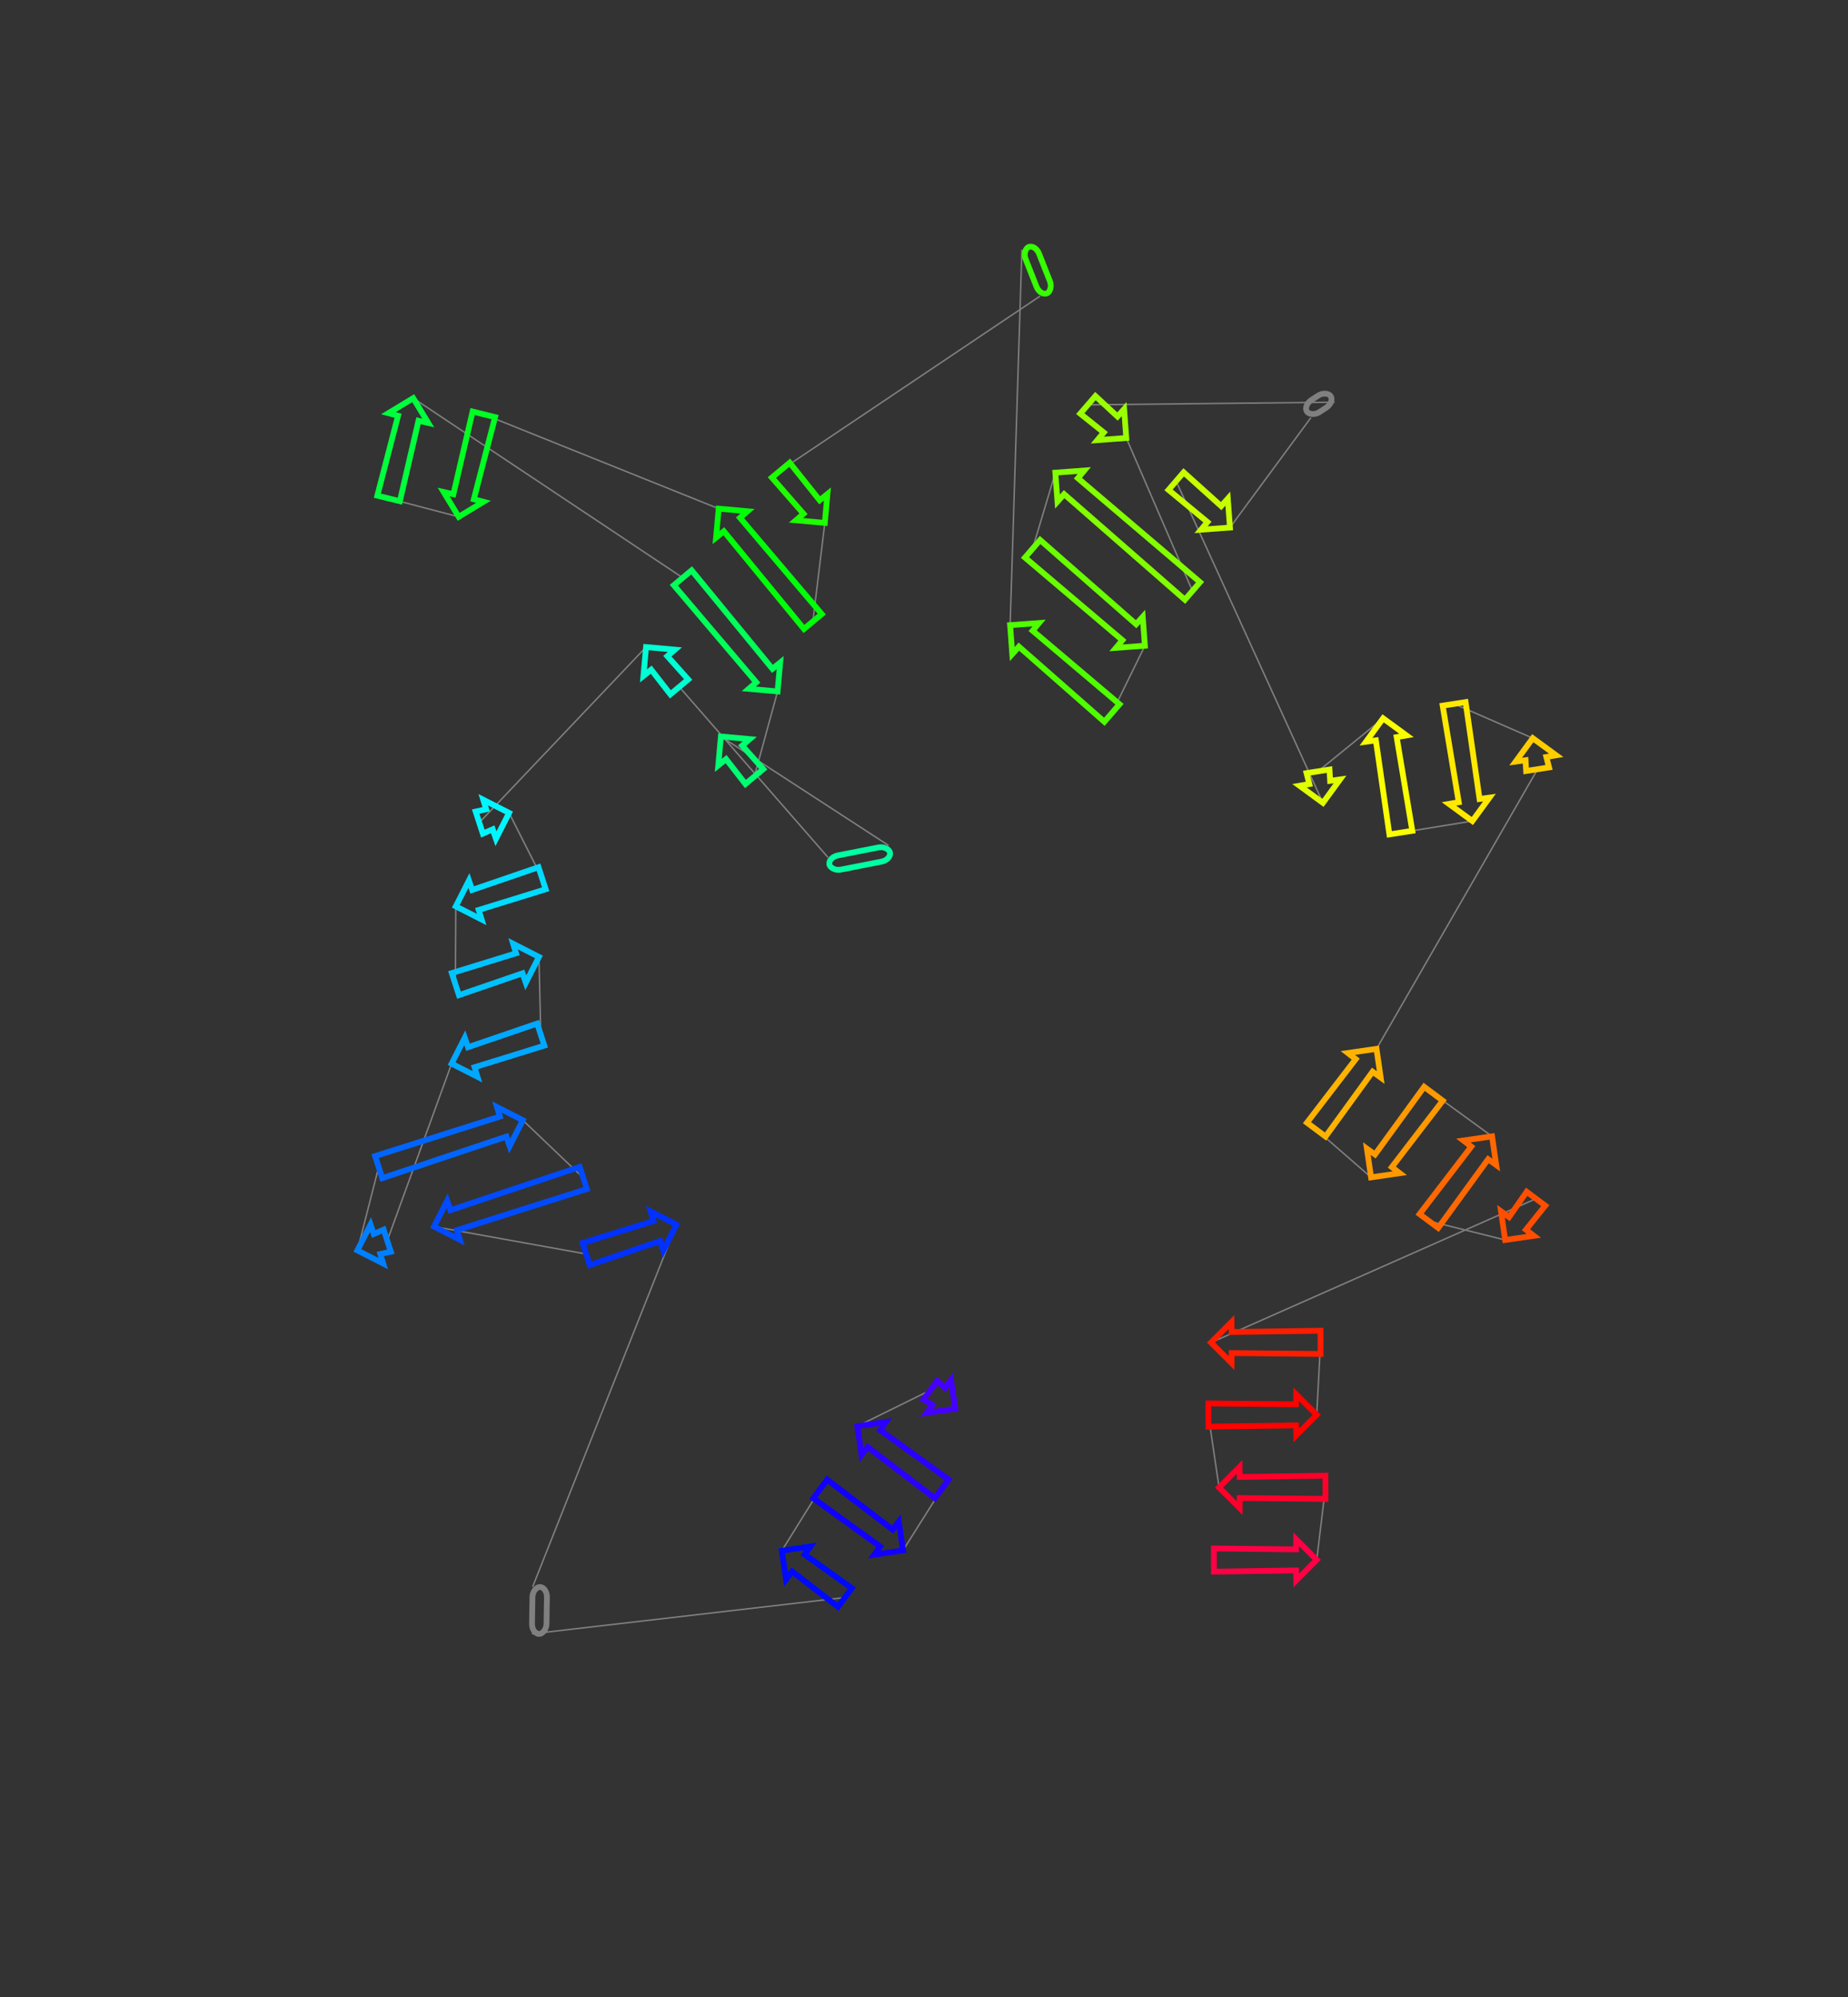 <?xml version="1.0" encoding="utf-8" ?>
<svg baseProfile="full" height="1377.569" version="1.1" width="1275.511" xmlns="http://www.w3.org/2000/svg" xmlns:ev="http://www.w3.org/2001/xml-events" xmlns:xlink="http://www.w3.org/1999/xlink"><rect width="100%" height="100%" fill="#333333" stroke="none"/><defs /><line style="stroke: grey; opacity: 2.0" x1="642.148" x2="591.705" y1="958.998" y2="983.825" /><line style="stroke: grey; opacity: 2.0" x1="650.007" x2="623.278" y1="1027.06" y2="1069.477" /><line style="stroke: grey; opacity: 2.0" x1="566.134" x2="539.611" y1="1027.1" y2="1069.688" /><line style="stroke: grey; opacity: 2.0" x1="583.157" x2="367.094" y1="1101.981" y2="1127.029" /><line style="stroke: grey; opacity: 2.0" x1="367.613" x2="466.904" y1="1094.651" y2="844.74" /><line style="stroke: grey; opacity: 2.0" x1="404.569" x2="299.572" y1="865.029" y2="846.115" /><line style="stroke: grey; opacity: 2.0" x1="402.603" x2="360.837" y1="812.579" y2="772.721" /><line style="stroke: grey; opacity: 2.0" x1="261.369" x2="246.676" y1="805.097" y2="862.546" /><line style="stroke: grey; opacity: 2.0" x1="267.285" x2="311.717" y1="855.838" y2="733.7" /><line style="stroke: grey; opacity: 2.0" x1="373.242" x2="371.985" y1="713.674" y2="660.084" /><line style="stroke: grey; opacity: 2.0" x1="314.305" x2="314.596" y1="678.858" y2="625.216" /><line style="stroke: grey; opacity: 2.0" x1="374.155" x2="351.379" y1="605.83" y2="560.74" /><line style="stroke: grey; opacity: 2.0" x1="330.791" x2="445.903" y1="567.441" y2="446.35" /><line style="stroke: grey; opacity: 2.0" x1="468.843" x2="571.484" y1="473.827" y2="591.425" /><line style="stroke: grey; opacity: 2.0" x1="613.314" x2="497.567" y1="583.216" y2="508.041" /><line style="stroke: grey; opacity: 2.0" x1="520.644" x2="536.7" y1="535.682" y2="476.97" /><line style="stroke: grey; opacity: 2.0" x1="471.23" x2="285.209" y1="398.554" y2="274.657" /><line style="stroke: grey; opacity: 2.0" x1="268.219" x2="316.587" y1="343.818" y2="356.507" /><line style="stroke: grey; opacity: 2.0" x1="333.951" x2="496.042" y1="285.824" y2="350.882" /><line style="stroke: grey; opacity: 2.0" x1="561.04" x2="569.308" y1="428.733" y2="360.71" /><line style="stroke: grey; opacity: 2.0" x1="538.918" x2="717.956" y1="324.312" y2="204.209" /><line style="stroke: grey; opacity: 2.0" x1="705.321" x2="697.197" y1="172.208" y2="431.245" /><line style="stroke: grey; opacity: 2.0" x1="767.479" x2="790.218" y1="491.848" y2="445.42" /><line style="stroke: grey; opacity: 2.0" x1="712.674" x2="728.42" y1="378.555" y2="326.051" /><line style="stroke: grey; opacity: 2.0" x1="823.053" x2="777.359" y1="407.651" y2="302.138" /><line style="stroke: grey; opacity: 2.0" x1="750.836" x2="921.176" y1="279.268" y2="277.431" /><line style="stroke: grey; opacity: 2.0" x1="904.802" x2="848.918" y1="288.098" y2="363.919" /><line style="stroke: grey; opacity: 2.0" x1="811.754" x2="913.092" y1="331.873" y2="553.823" /><line style="stroke: grey; opacity: 2.0" x1="909.711" x2="954.626" y1="532.075" y2="495.513" /><line style="stroke: grey; opacity: 2.0" x1="966.883" x2="1016.221" y1="574.349" y2="566.356" /><line style="stroke: grey; opacity: 2.0" x1="1003.657" x2="1057.938" y1="485.539" y2="509.213" /><line style="stroke: grey; opacity: 2.0" x1="1061.263" x2="950.088" y1="530.602" y2="723.505" /><line style="stroke: grey; opacity: 2.0" x1="908.496" x2="946.324" y1="779.213" y2="812.153" /><line style="stroke: grey; opacity: 2.0" x1="989.38" x2="1029.834" y1="754.483" y2="783.871" /><line style="stroke: grey; opacity: 2.0" x1="986.232" x2="1038.882" y1="842.272" y2="855.347" /><line style="stroke: grey; opacity: 2.0" x1="1060.137" x2="835.86" y1="826.879" y2="926.122" /><line style="stroke: grey; opacity: 2.0" x1="911.463" x2="908.807" y1="925.965" y2="975.96" /><line style="stroke: grey; opacity: 2.0" x1="834.045" x2="841.415" y1="976.115" y2="1026.12" /><line style="stroke: grey; opacity: 2.0" x1="914.86" x2="908.829" y1="1025.967" y2="1076" /><polygon points="643.527,969.064 637.382,965.424 646.913,952.572 652.18,957.395 656.369,951.938 659.304,971.721 639.521,974.657" style="stroke: #4500ff; stroke-width:4; stroke-linecap:round; fill-opacity:0; opacity:2.0" /><polygon points="607.483,986.482 654.772,1020.634 645.241,1033.486 598.829,998.151 594.641,1003.608 591.705,983.825 611.489,980.889" style="stroke: #2b00ff; stroke-width:4; stroke-linecap:round; fill-opacity:0; opacity:2.0" /><polygon points="607.5,1066.82 561.369,1033.526 570.9,1020.674 616.154,1055.15 620.343,1049.693 623.278,1069.477 603.495,1072.412" style="stroke: #1100ff; stroke-width:4; stroke-linecap:round; fill-opacity:0; opacity:2.0" /><polygon points="555.389,1072.345 587.922,1095.555 578.392,1108.407 546.735,1084.015 542.547,1089.472 539.611,1069.688 559.394,1066.753" style="stroke: #0009ff; stroke-width:4; stroke-linecap:round; fill-opacity:0; opacity:2.0" /><rect height="10" rx="7" ry="45" style="stroke: grey; stroke-width:4; stroke-linecap:round; fill-opacity:0; opacity:2.0" transform="rotate(-269.082 377.612 1094.811)" width="32.382" x="377.612" y="1094.811" /><polygon points="455.596,856.059 407.045,872.637 402.093,857.422 451.099,842.245 449.079,835.669 466.904,844.74 457.833,862.565" style="stroke: #0031ff; stroke-width:4; stroke-linecap:round; fill-opacity:0; opacity:2.0" /><polygon points="310.88,834.796 400.127,804.972 405.079,820.186 315.376,848.61 317.397,855.186 299.572,846.115 308.642,828.29" style="stroke: #004bff; stroke-width:4; stroke-linecap:round; fill-opacity:0; opacity:2.0" /><polygon points="349.529,784.04 263.845,812.704 258.892,797.49 345.033,770.226 343.012,763.65 360.837,772.721 351.767,790.546" style="stroke: #0065ff; stroke-width:4; stroke-linecap:round; fill-opacity:0; opacity:2.0" /><polygon points="257.983,851.227 264.809,848.231 269.761,863.445 262.48,865.041 264.5,871.617 246.676,862.546 255.746,844.722" style="stroke: #007fff; stroke-width:4; stroke-linecap:round; fill-opacity:0; opacity:2.0" /><polygon points="323.025,722.38 370.766,706.067 375.718,721.281 327.521,736.195 329.542,742.771 311.717,733.7 320.787,715.875" style="stroke: #00a8ff; stroke-width:4; stroke-linecap:round; fill-opacity:0; opacity:2.0" /><polygon points="360.677,671.403 316.781,686.465 311.829,671.251 356.181,657.589 354.16,651.013 371.985,660.084 362.915,677.908" style="stroke: #00c2ff; stroke-width:4; stroke-linecap:round; fill-opacity:0; opacity:2.0" /><polygon points="325.904,613.897 371.679,598.223 376.631,613.438 330.401,627.711 332.421,634.287 314.596,625.216 323.667,607.391" style="stroke: #00dbff; stroke-width:4; stroke-linecap:round; fill-opacity:0; opacity:2.0" /><polygon points="340.071,572.06 333.267,575.049 328.315,559.834 335.575,558.245 333.554,551.67 351.379,560.74 342.309,578.565" style="stroke: #00f6ff; stroke-width:4; stroke-linecap:round; fill-opacity:0; opacity:2.0" /><polygon points="460.615,452.638 474.984,468.699 462.702,478.954 449.464,461.949 444.111,466.269 445.903,446.35 465.822,448.142" style="stroke: #00ffd4; stroke-width:4; stroke-linecap:round; fill-opacity:0; opacity:2.0" /><rect height="10" rx="7" ry="45" style="stroke: #00ffa2; stroke-width:4; stroke-linecap:round; fill-opacity:0; opacity:2.0" transform="rotate(-191.104 615.24 593.028)" width="42.628" x="615.24" y="593.028" /><polygon points="512.28,514.329 526.785,530.554 514.503,540.809 501.128,523.64 495.775,527.961 497.567,508.041 517.487,509.833" style="stroke: #00ff71; stroke-width:4; stroke-linecap:round; fill-opacity:0; opacity:2.0" /><polygon points="521.987,470.682 465.089,403.681 477.371,393.427 533.139,461.371 538.492,457.05 536.7,476.97 516.78,475.178" style="stroke: #00ff57; stroke-width:4; stroke-linecap:round; fill-opacity:0; opacity:2.0" /><polygon points="288.862,290.234 275.988,345.727 260.45,341.91 274.754,286.768 268.101,285.017 285.209,274.657 295.569,291.764" style="stroke: #00ff3d; stroke-width:4; stroke-linecap:round; fill-opacity:0; opacity:2.0" /><polygon points="312.934,340.93 326.182,283.915 341.72,287.732 327.042,344.396 333.695,346.147 316.587,356.507 306.227,339.4" style="stroke: #00ff23; stroke-width:4; stroke-linecap:round; fill-opacity:0; opacity:2.0" /><polygon points="510.755,357.17 567.181,423.605 554.899,433.86 499.603,366.481 494.25,370.802 496.042,350.882 515.962,352.675" style="stroke: #00ff09; stroke-width:4; stroke-linecap:round; fill-opacity:0; opacity:2.0" /><polygon points="554.595,354.422 532.777,329.439 545.059,319.185 565.747,345.112 571.1,340.791 569.308,360.71 549.388,358.918" style="stroke: #1dff00; stroke-width:4; stroke-linecap:round; fill-opacity:0; opacity:2.0" /><rect height="10" rx="7" ry="45" style="stroke: #35ff00; stroke-width:4; stroke-linecap:round; fill-opacity:0; opacity:2.0" transform="rotate(68.455 714.622 168.535)" width="34.405" x="714.622" y="168.535" /><polygon points="712.737,435.054 772.703,485.789 762.254,497.906 703.25,446.056 698.672,451.191 697.197,431.245 717.143,429.77" style="stroke: #4eff00; stroke-width:4; stroke-linecap:round; fill-opacity:0; opacity:2.0" /><polygon points="774.678,441.612 707.45,384.614 717.898,372.497 784.165,430.609 788.743,425.475 790.218,445.42 770.273,446.895" style="stroke: #68ff00; stroke-width:4; stroke-linecap:round; fill-opacity:0; opacity:2.0" /><polygon points="743.96,329.86 828.277,401.592 817.829,413.709 734.473,340.862 729.895,345.997 728.42,326.051 748.366,324.576" style="stroke: #82ff00; stroke-width:4; stroke-linecap:round; fill-opacity:0; opacity:2.0" /><polygon points="761.819,298.329 745.612,285.326 756.061,273.209 771.306,287.327 775.884,282.192 777.359,302.138 757.414,303.613" style="stroke: #9aff00; stroke-width:4; stroke-linecap:round; fill-opacity:0; opacity:2.0" /><rect height="10" rx="7" ry="45" style="stroke: grey; stroke-width:4; stroke-linecap:round; fill-opacity:0; opacity:2.0" transform="rotate(-33.083 899.344 279.719)" width="19.542" x="899.344" y="279.719" /><polygon points="833.378,360.111 806.529,337.932 816.978,325.815 842.865,349.109 847.443,343.974 848.918,363.919 828.973,365.394" style="stroke: #c6ff00; stroke-width:4; stroke-linecap:round; fill-opacity:0; opacity:2.0" /><polygon points="903.724,540.852 901.806,533.304 917.616,530.846 918.08,538.62 924.894,537.676 913.092,553.823 896.945,542.021" style="stroke: #e0ff00; stroke-width:4; stroke-linecap:round; fill-opacity:0; opacity:2.0" /><polygon points="963.994,508.484 974.788,573.12 958.978,575.578 949.639,510.716 942.825,511.66 954.626,495.513 970.773,507.315" style="stroke: #faff00; stroke-width:4; stroke-linecap:round; fill-opacity:0; opacity:2.0" /><polygon points="1006.854,553.385 995.752,486.768 1011.562,484.31 1021.209,551.154 1028.023,550.209 1016.221,566.356 1000.075,554.555" style="stroke: #ffe900; stroke-width:4; stroke-linecap:round; fill-opacity:0; opacity:2.0" /><polygon points="1067.306,522.184 1069.168,529.373 1053.358,531.831 1052.95,524.416 1046.136,525.36 1057.938,509.213 1074.085,521.015" style="stroke: #ffcd00; stroke-width:4; stroke-linecap:round; fill-opacity:0; opacity:2.0" /><polygon points="947.38,739.274 914.907,783.999 902.086,774.427 935.739,730.583 930.295,726.376 950.088,723.505 952.96,743.298" style="stroke: #ffb300; stroke-width:4; stroke-linecap:round; fill-opacity:0; opacity:2.0" /><polygon points="949.032,796.384 982.969,749.697 995.79,759.269 960.673,805.075 966.116,809.281 946.324,812.153 943.452,792.36" style="stroke: #ff9900; stroke-width:4; stroke-linecap:round; fill-opacity:0; opacity:2.0" /><polygon points="1027.126,799.64 992.642,847.058 979.821,837.486 1015.485,790.949 1010.042,786.742 1029.834,783.871 1032.706,803.663" style="stroke: #ff6800; stroke-width:4; stroke-linecap:round; fill-opacity:0; opacity:2.0" /><polygon points="1041.591,839.578 1053.726,822.093 1066.547,831.665 1053.232,848.27 1058.675,852.476 1038.882,855.347 1036.011,835.555" style="stroke: #ff4e00; stroke-width:4; stroke-linecap:round; fill-opacity:0; opacity:2.0" /><polygon points="850.101,918.829 911.446,917.965 911.479,933.965 850.131,933.357 850.031,940.235 835.86,926.122 849.972,911.951" style="stroke: #ff1d00; stroke-width:4; stroke-linecap:round; fill-opacity:0; opacity:2.0" /><polygon points="894.566,983.253 834.061,984.115 834.028,968.115 894.536,968.725 894.635,961.847 908.807,975.96 894.694,990.131" style="stroke: #ff0300; stroke-width:4; stroke-linecap:round; fill-opacity:0; opacity:2.0" /><polygon points="855.656,1018.826 914.843,1017.967 914.877,1033.967 855.686,1033.354 855.586,1040.233 841.415,1026.12 855.528,1011.948" style="stroke: #ff002a; stroke-width:4; stroke-linecap:round; fill-opacity:0; opacity:2.0" /><polygon points="894.588,1083.294 837.874,1084.148 837.841,1068.148 894.558,1068.766 894.658,1061.888 908.829,1076 894.716,1090.172" style="stroke: #ff0044; stroke-width:4; stroke-linecap:round; fill-opacity:0; opacity:2.0" /></svg>